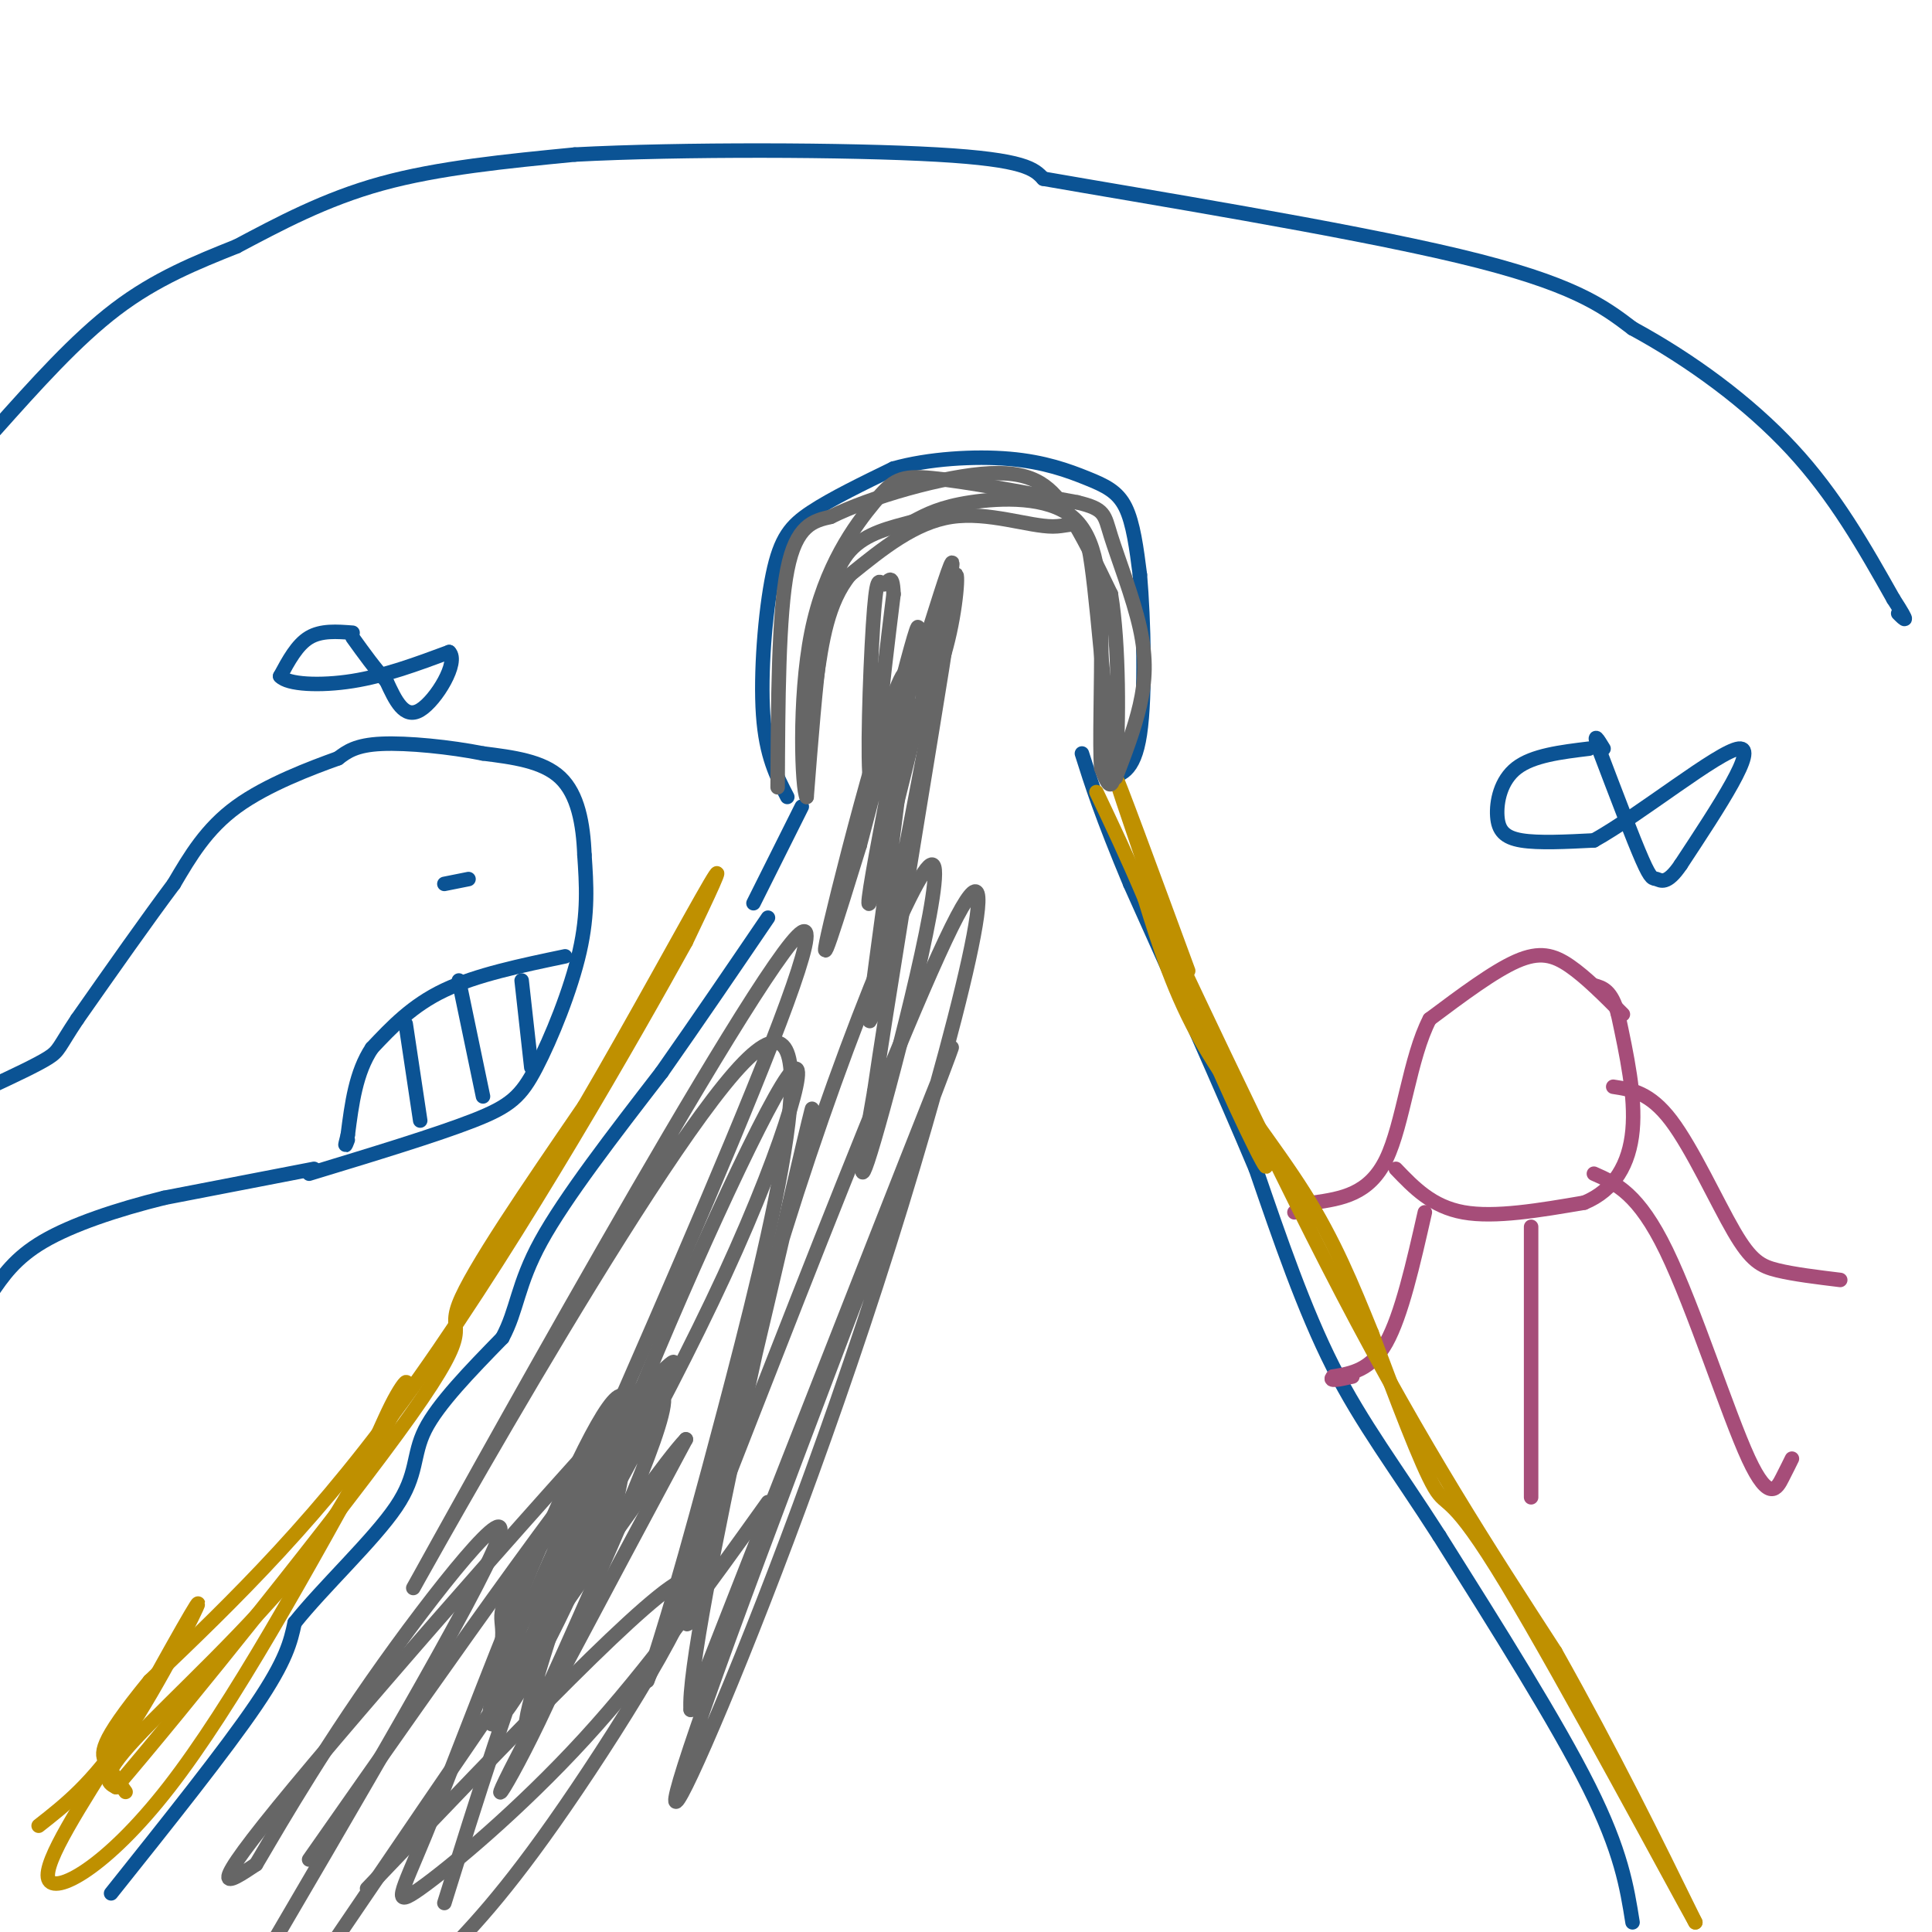 <svg viewBox='0 0 400 400' version='1.1' xmlns='http://www.w3.org/2000/svg' xmlns:xlink='http://www.w3.org/1999/xlink'><g fill='none' stroke='#0b5394' stroke-width='3' stroke-linecap='round' stroke-linejoin='round'><path d='M-1,89c8.333,-9.333 16.667,-18.667 25,-25c8.333,-6.333 16.667,-9.667 25,-13'/><path d='M49,51c8.778,-4.644 18.222,-9.756 30,-13c11.778,-3.244 25.889,-4.622 40,-6'/><path d='M119,32c21.911,-1.156 56.689,-1.044 75,0c18.311,1.044 20.156,3.022 22,5'/><path d='M216,37c20.933,3.667 62.267,10.333 86,16c23.733,5.667 29.867,10.333 36,15'/><path d='M338,68c12.000,6.511 24.000,15.289 33,25c9.000,9.711 15.000,20.356 21,31'/><path d='M392,124c3.667,5.667 2.333,4.333 1,3'/><path d='M23,392c11.833,-14.833 23.667,-29.667 30,-39c6.333,-9.333 7.167,-13.167 8,-17'/><path d='M61,336c5.821,-7.333 16.375,-17.167 21,-24c4.625,-6.833 3.321,-10.667 6,-16c2.679,-5.333 9.339,-12.167 16,-19'/><path d='M104,277c3.156,-5.844 3.044,-10.956 8,-20c4.956,-9.044 14.978,-22.022 25,-35'/><path d='M137,222c7.833,-11.167 14.917,-21.583 22,-32'/><path d='M338,398c-1.167,-7.333 -2.333,-14.667 -9,-28c-6.667,-13.333 -18.833,-32.667 -31,-52'/><path d='M298,318c-9.000,-14.044 -16.000,-23.156 -22,-35c-6.000,-11.844 -11.000,-26.422 -16,-41'/><path d='M260,242c-7.000,-16.667 -16.500,-37.833 -26,-59'/><path d='M234,183c-6.000,-14.333 -8.000,-20.667 -10,-27'/><path d='M156,187c0.000,0.000 10.000,-20.000 10,-20'/><path d='M163,165c-2.202,-4.238 -4.405,-8.476 -5,-17c-0.595,-8.524 0.417,-21.333 2,-29c1.583,-7.667 3.738,-10.190 8,-13c4.262,-2.810 10.631,-5.905 17,-9'/><path d='M185,97c7.214,-2.037 16.748,-2.628 24,-2c7.252,0.628 12.222,2.477 16,4c3.778,1.523 6.365,2.721 8,6c1.635,3.279 2.317,8.640 3,14'/><path d='M236,119c0.778,9.111 1.222,24.889 0,33c-1.222,8.111 -4.111,8.556 -7,9'/><path d='M73,131c-3.250,-0.250 -6.500,-0.500 -9,1c-2.500,1.500 -4.250,4.750 -6,8'/><path d='M58,140c1.511,1.733 8.289,2.067 15,1c6.711,-1.067 13.356,-3.533 20,-6'/><path d='M93,135c2.089,2.000 -2.689,10.000 -6,12c-3.311,2.000 -5.156,-2.000 -7,-6'/><path d='M80,141c-2.333,-2.500 -4.667,-5.750 -7,-9'/><path d='M329,155c-5.827,0.708 -11.655,1.417 -15,4c-3.345,2.583 -4.208,7.042 -4,10c0.208,2.958 1.488,4.417 5,5c3.512,0.583 9.256,0.292 15,0'/><path d='M330,174c9.533,-5.289 25.867,-18.511 30,-19c4.133,-0.489 -3.933,11.756 -12,24'/><path d='M348,179c-2.917,4.357 -4.208,3.250 -5,3c-0.792,-0.250 -1.083,0.357 -3,-4c-1.917,-4.357 -5.458,-13.679 -9,-23'/><path d='M331,155c-1.333,-3.833 -0.167,-1.917 1,0'/><path d='M64,243c13.161,-4.000 26.321,-8.000 34,-11c7.679,-3.000 9.875,-5.000 13,-11c3.125,-6.000 7.179,-16.000 9,-24c1.821,-8.000 1.411,-14.000 1,-20'/><path d='M121,177c-0.244,-6.444 -1.356,-12.556 -5,-16c-3.644,-3.444 -9.822,-4.222 -16,-5'/><path d='M100,156c-6.756,-1.356 -15.644,-2.244 -21,-2c-5.356,0.244 -7.178,1.622 -9,3'/><path d='M70,157c-5.489,1.978 -14.711,5.422 -21,10c-6.289,4.578 -9.644,10.289 -13,16'/><path d='M36,183c-5.500,7.333 -12.750,17.667 -20,28'/><path d='M16,211c-3.911,5.867 -3.689,6.533 -6,8c-2.311,1.467 -7.156,3.733 -12,6'/><path d='M65,242c0.000,0.000 -31.000,6.000 -31,6'/><path d='M34,248c-9.889,2.444 -19.111,5.556 -25,9c-5.889,3.444 -8.444,7.222 -11,11'/><path d='M97,182c0.000,0.000 -5.000,1.000 -5,1'/><path d='M117,198c-9.167,1.917 -18.333,3.833 -25,7c-6.667,3.167 -10.833,7.583 -15,12'/><path d='M77,217c-3.333,5.000 -4.167,11.500 -5,18'/><path d='M72,235c-0.833,3.167 -0.417,2.083 0,1'/><path d='M84,212c0.000,0.000 3.000,20.000 3,20'/><path d='M95,203c0.000,0.000 5.000,24.000 5,24'/><path d='M108,203c0.000,0.000 2.000,18.000 2,18'/></g>
<g fill='none' stroke='#a64d79' stroke-width='3' stroke-linecap='round' stroke-linejoin='round'><path d='M336,210c-3.822,-3.844 -7.644,-7.689 -11,-10c-3.356,-2.311 -6.244,-3.089 -11,-1c-4.756,2.089 -11.378,7.044 -18,12'/><path d='M296,211c-4.133,7.911 -5.467,21.689 -9,29c-3.533,7.311 -9.267,8.156 -15,9'/><path d='M272,249c-3.167,1.833 -3.583,1.917 -4,2'/><path d='M289,242c3.750,3.917 7.500,7.833 14,9c6.500,1.167 15.750,-0.417 25,-2'/><path d='M328,249c6.244,-2.578 9.356,-8.022 10,-15c0.644,-6.978 -1.178,-15.489 -3,-24'/><path d='M335,210c-1.333,-5.000 -3.167,-5.500 -5,-6'/><path d='M295,251c-2.417,10.667 -4.833,21.333 -8,27c-3.167,5.667 -7.083,6.333 -11,7'/><path d='M276,285c-1.167,1.167 1.417,0.583 4,0'/><path d='M317,254c0.000,0.000 0.000,56.000 0,56'/><path d='M330,243c4.613,2.042 9.226,4.083 15,16c5.774,11.917 12.708,33.708 17,43c4.292,9.292 5.940,6.083 7,4c1.060,-2.083 1.530,-3.042 2,-4'/><path d='M334,225c3.792,0.583 7.583,1.167 12,7c4.417,5.833 9.458,16.917 13,23c3.542,6.083 5.583,7.167 9,8c3.417,0.833 8.208,1.417 13,2'/></g>
<g fill='none' stroke='#bf9000' stroke-width='3' stroke-linecap='round' stroke-linejoin='round'><path d='M8,378c5.556,-4.356 11.111,-8.711 18,-19c6.889,-10.289 15.111,-26.511 15,-27c-0.111,-0.489 -8.556,14.756 -17,30'/><path d='M24,362c-6.762,11.012 -15.167,23.542 -14,27c1.167,3.458 11.905,-2.155 25,-19c13.095,-16.845 28.548,-44.923 44,-73'/><path d='M79,297c7.805,-14.033 5.319,-12.617 2,-6c-3.319,6.617 -7.470,18.435 -18,32c-10.530,13.565 -27.437,28.876 -35,37c-7.563,8.124 -5.781,9.062 -4,10'/><path d='M24,370c12.893,-14.988 47.125,-57.458 61,-77c13.875,-19.542 7.393,-16.155 10,-23c2.607,-6.845 14.304,-23.923 26,-41'/><path d='M121,229c10.044,-17.133 22.156,-39.467 26,-46c3.844,-6.533 -0.578,2.733 -5,12'/><path d='M142,195c-10.511,19.067 -34.289,60.733 -55,90c-20.711,29.267 -38.356,46.133 -56,63'/><path d='M31,348c-10.889,13.311 -10.111,15.089 -9,17c1.111,1.911 2.556,3.956 4,6'/><path d='M246,201c-7.667,-20.833 -15.333,-41.667 -15,-40c0.333,1.667 8.667,25.833 17,50'/><path d='M248,211c6.778,16.800 15.222,33.800 14,30c-1.222,-3.800 -12.111,-28.400 -23,-53'/><path d='M239,188c3.133,6.244 22.467,48.356 39,80c16.533,31.644 30.267,52.822 44,74'/><path d='M322,342c12.167,21.667 20.583,38.833 29,56'/><path d='M351,398c-3.595,-6.357 -27.083,-50.250 -39,-70c-11.917,-19.750 -12.262,-15.357 -15,-20c-2.738,-4.643 -7.869,-18.321 -13,-32'/><path d='M284,276c-4.071,-10.024 -7.750,-19.083 -14,-29c-6.250,-9.917 -15.071,-20.690 -21,-31c-5.929,-10.310 -8.964,-20.155 -12,-30'/><path d='M237,186c-3.667,-8.667 -6.833,-15.333 -10,-22'/></g>
<g fill='none' stroke='#666666' stroke-width='3' stroke-linecap='round' stroke-linejoin='round'><path d='M161,163c0.083,-17.833 0.167,-35.667 2,-45c1.833,-9.333 5.417,-10.167 9,-11'/><path d='M172,107c8.012,-4.012 23.542,-8.542 33,-9c9.458,-0.458 12.845,3.155 16,8c3.155,4.845 6.077,10.923 9,17'/><path d='M230,123c1.756,10.378 1.644,27.822 1,35c-0.644,7.178 -1.822,4.089 -3,1'/><path d='M228,159c-0.397,-4.793 0.110,-17.274 0,-28c-0.110,-10.726 -0.837,-19.695 -6,-24c-5.163,-4.305 -14.761,-3.944 -21,-3c-6.239,0.944 -9.120,2.472 -12,4'/><path d='M189,108c-4.476,1.226 -9.667,2.292 -13,6c-3.333,3.708 -4.810,10.060 -6,19c-1.190,8.940 -2.095,20.470 -3,32'/><path d='M167,165c-0.930,-1.209 -1.754,-20.231 1,-34c2.754,-13.769 9.088,-22.284 13,-27c3.912,-4.716 5.404,-5.633 12,-5c6.596,0.633 18.298,2.817 30,5'/><path d='M223,104c5.879,1.415 5.576,2.451 7,7c1.424,4.549 4.576,12.609 6,19c1.424,6.391 1.121,11.112 0,16c-1.121,4.888 -3.061,9.944 -5,15'/><path d='M231,161c-1.689,-7.230 -3.411,-32.804 -5,-44c-1.589,-11.196 -3.043,-8.014 -8,-8c-4.957,0.014 -13.416,-3.139 -21,-2c-7.584,1.139 -14.292,6.569 -21,12'/><path d='M176,119c-4.667,5.667 -5.833,13.833 -7,22'/><path d='M159,311c-12.306,17.195 -24.612,34.390 -38,49c-13.388,14.610 -27.857,26.635 -34,31c-6.143,4.365 -3.961,1.070 1,-11c4.961,-12.070 12.699,-32.914 21,-53c8.301,-20.086 17.163,-39.415 20,-38c2.837,1.415 -0.352,23.573 -8,45c-7.648,21.427 -19.757,42.122 -17,36c2.757,-6.122 20.378,-39.061 38,-72'/><path d='M142,298c-7.167,7.333 -44.083,61.667 -81,116'/><path d='M76,391c30.044,-31.511 60.089,-63.022 66,-64c5.911,-0.978 -12.311,28.578 -25,47c-12.689,18.422 -19.844,25.711 -27,33'/><path d='M92,394c6.761,-21.678 13.523,-43.356 22,-65c8.477,-21.644 18.670,-43.254 20,-43c1.330,0.254 -6.201,22.373 -14,40c-7.799,17.627 -15.865,30.762 -18,31c-2.135,0.238 1.663,-12.420 2,-18c0.337,-5.580 -2.786,-4.083 8,-19c10.786,-14.917 35.481,-46.247 25,-36c-10.481,10.247 -56.137,62.071 -76,86c-19.863,23.929 -13.931,19.965 -8,16'/><path d='M53,386c2.000,-3.250 11.000,-19.375 24,-38c13.000,-18.625 30.000,-39.750 26,-29c-4.000,10.750 -29.000,53.375 -54,96'/><path d='M64,385c30.319,-43.299 60.638,-86.597 70,-95c9.362,-8.403 -2.232,18.090 -11,38c-8.768,19.910 -14.710,33.238 -14,28c0.710,-5.238 8.071,-29.042 20,-59c11.929,-29.958 28.424,-66.071 34,-74c5.576,-7.929 0.232,12.327 -13,41c-13.232,28.673 -34.352,65.764 -43,80c-8.648,14.236 -4.824,5.618 -1,-3'/><path d='M106,341c19.397,-44.191 68.391,-153.170 60,-148c-8.391,5.170 -74.167,124.489 -80,135c-5.833,10.511 48.276,-87.785 68,-108c19.724,-20.215 5.064,37.653 -4,72c-9.064,34.347 -12.532,45.174 -16,56'/><path d='M134,348c12.008,-29.076 50.030,-129.767 63,-156c12.970,-26.233 0.890,21.993 -13,66c-13.890,44.007 -29.589,83.796 -38,103c-8.411,19.204 -9.534,17.824 5,-22c14.534,-39.824 44.724,-118.093 46,-122c1.276,-3.907 -26.362,66.546 -54,137'/><path d='M143,354c-1.132,-13.694 23.038,-116.429 25,-124c1.962,-7.571 -18.284,80.021 -24,101c-5.716,20.979 3.097,-24.655 16,-68c12.903,-43.345 29.897,-84.401 33,-84c3.103,0.401 -7.685,42.257 -12,57c-4.315,14.743 -2.158,2.371 0,-10'/><path d='M181,226c2.452,-16.880 8.582,-54.080 12,-75c3.418,-20.920 4.123,-25.562 0,-4c-4.123,21.562 -13.074,69.326 -13,64c0.074,-5.326 9.174,-63.742 8,-71c-1.174,-7.258 -12.621,36.640 -16,51c-3.379,14.360 1.311,-0.820 6,-16'/><path d='M178,175c4.585,-17.145 13.049,-52.009 12,-44c-1.049,8.009 -11.611,58.889 -10,56c1.611,-2.889 15.395,-59.547 17,-69c1.605,-9.453 -8.970,28.299 -13,37c-4.030,8.701 -1.515,-11.650 1,-32'/><path d='M185,123c-0.204,-5.158 -1.216,-2.052 -2,-2c-0.784,0.052 -1.342,-2.950 -2,5c-0.658,7.950 -1.417,26.851 -1,34c0.417,7.149 2.009,2.545 5,-3c2.991,-5.545 7.382,-12.031 10,-20c2.618,-7.969 3.462,-17.420 3,-18c-0.462,-0.580 -2.231,7.710 -4,16'/></g>
</svg>